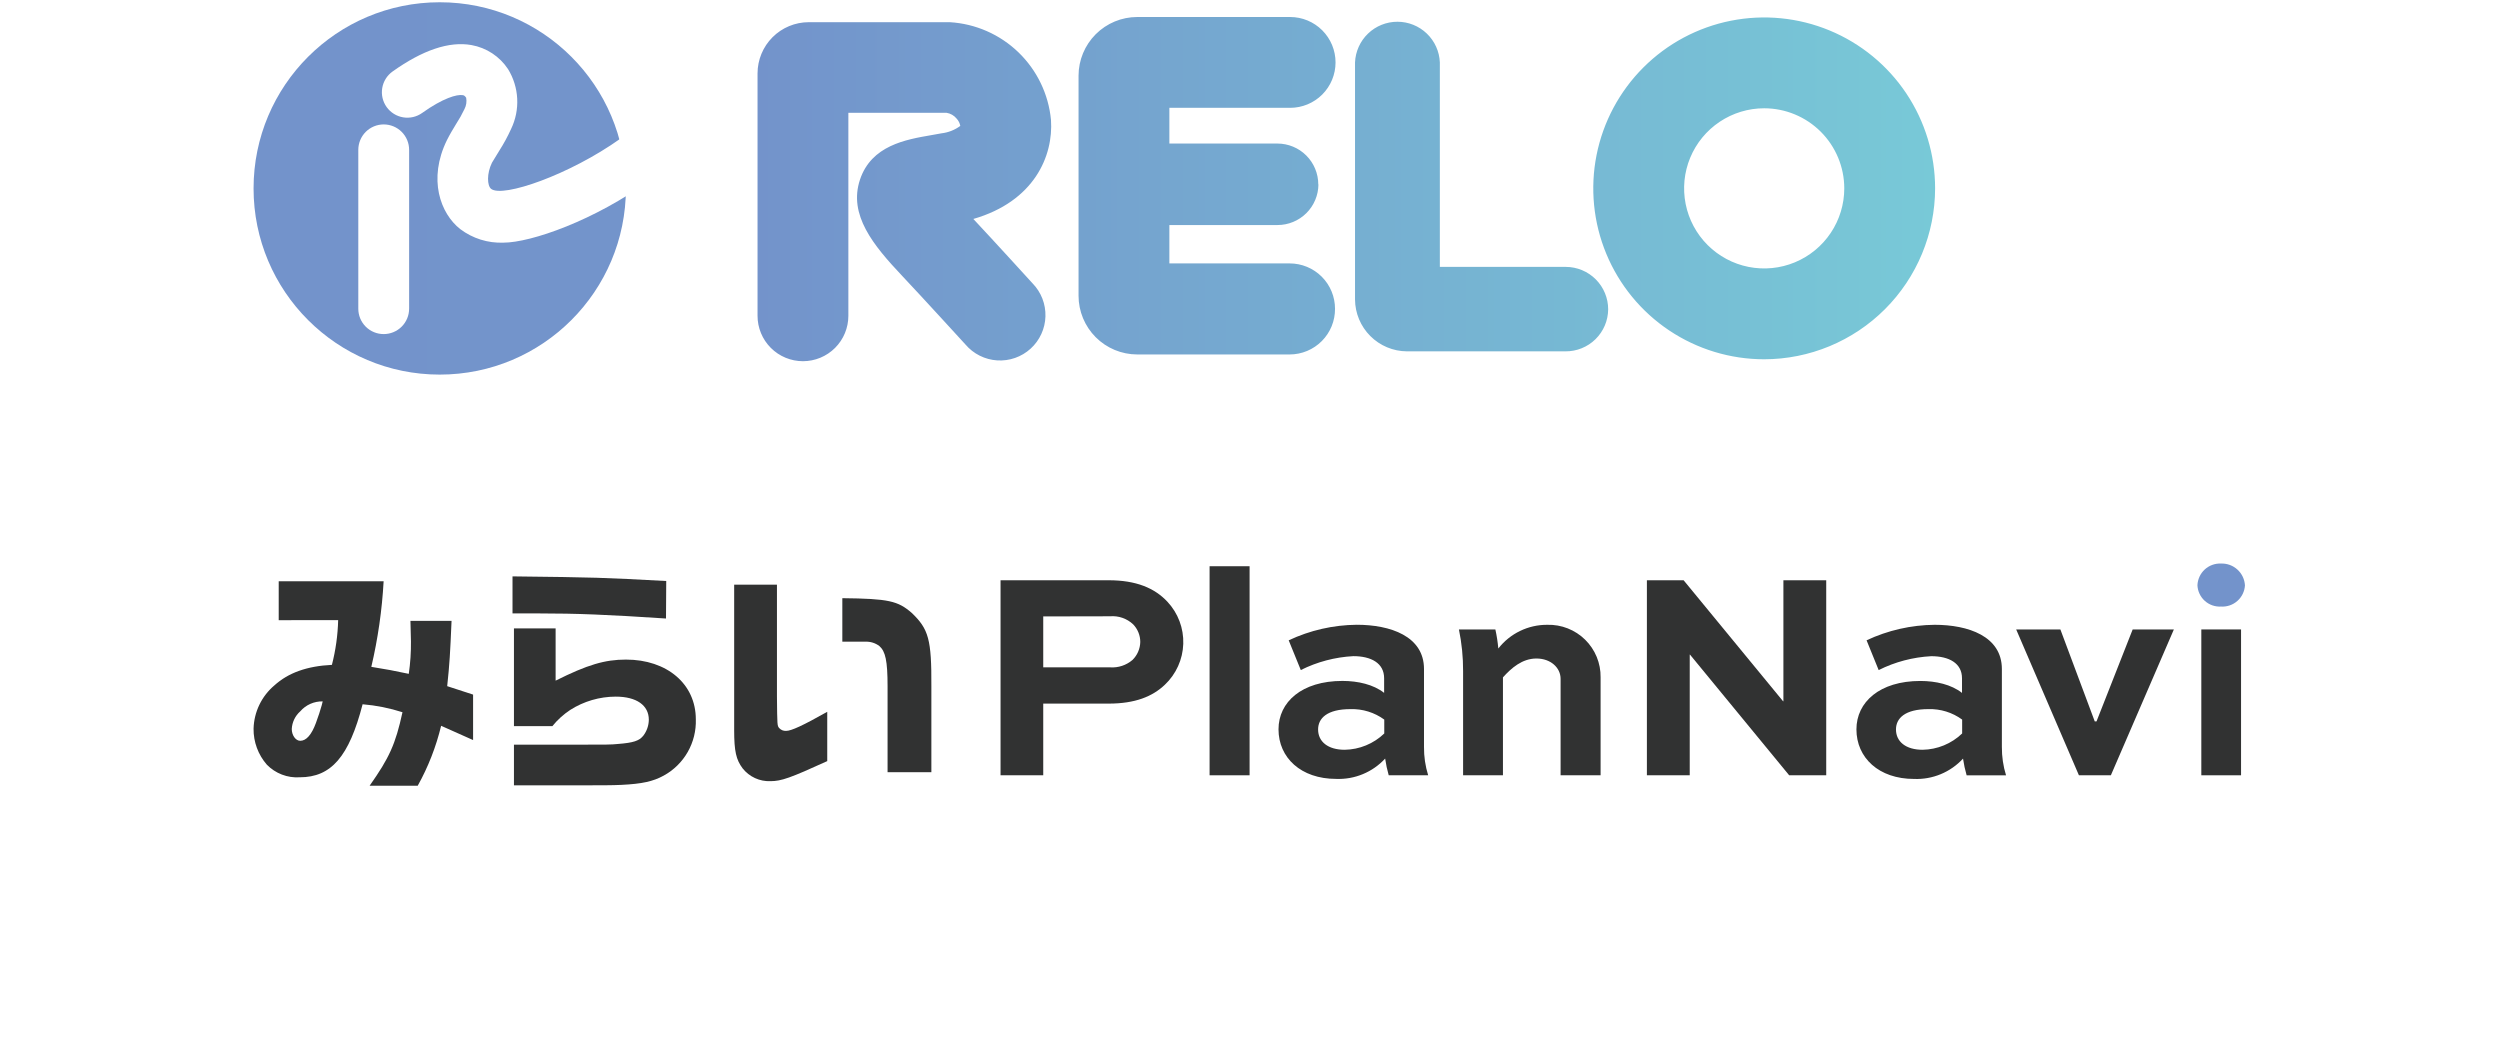 <svg width="397" height="165" viewBox="0 0 397 165" fill="none" xmlns="http://www.w3.org/2000/svg">
<path d="M127.509 57.359C126.561 57.359 125.622 57.172 124.746 56.809C123.87 56.446 123.075 55.913 122.405 55.242C121.735 54.572 121.204 53.775 120.843 52.899C120.481 52.023 120.295 51.084 120.297 50.135V11.654C120.3 9.501 121.156 7.436 122.677 5.913C124.198 4.389 126.261 3.531 128.415 3.524H150.826C154.916 3.767 158.784 5.465 161.731 8.311C164.678 11.157 166.511 14.963 166.896 19.042C167.296 24.771 164.226 31.983 154.567 34.771C158.038 38.477 163.72 44.724 163.979 45.006C164.653 45.699 165.181 46.521 165.531 47.422C165.881 48.324 166.046 49.286 166.017 50.253C165.988 51.219 165.764 52.17 165.36 53.048C164.956 53.927 164.379 54.715 163.664 55.366C162.949 56.017 162.11 56.518 161.198 56.838C160.286 57.158 159.319 57.292 158.353 57.231C157.388 57.17 156.446 56.916 155.581 56.483C154.716 56.05 153.947 55.448 153.32 54.712C153.249 54.641 146.496 47.23 143.273 43.818C138.673 38.947 134.697 34.112 136.567 28.524C138.379 23.089 143.861 22.159 147.861 21.465L149.508 21.171C150.59 21.046 151.62 20.64 152.496 19.995C152.413 19.553 152.205 19.145 151.897 18.818C151.496 18.332 150.931 18.01 150.308 17.912H134.72V50.147C134.72 51.094 134.534 52.032 134.171 52.907C133.809 53.782 133.278 54.577 132.608 55.247C131.938 55.916 131.143 56.448 130.268 56.81C129.393 57.172 128.456 57.359 127.509 57.359ZM212.001 49.041C212.003 48.094 211.818 47.156 211.456 46.28C211.094 45.404 210.563 44.608 209.893 43.939C209.223 43.269 208.427 42.737 207.552 42.376C206.676 42.014 205.737 41.828 204.79 41.83H185.696V17.124H204.872C206.785 17.124 208.619 16.364 209.972 15.012C211.324 13.659 212.084 11.825 212.084 9.912C212.084 8 211.324 6.166 209.972 4.813C208.619 3.461 206.785 2.701 204.872 2.701H180.59C178.12 2.704 175.752 3.687 174.005 5.433C172.258 7.18 171.276 9.548 171.273 12.018V46.959C171.273 49.431 172.254 51.802 174.001 53.552C175.748 55.301 178.118 56.285 180.59 56.288H204.813C205.761 56.285 206.7 56.095 207.574 55.729C208.449 55.363 209.242 54.828 209.91 54.155C210.578 53.482 211.106 52.684 211.465 51.807C211.824 50.929 212.006 49.989 212.001 49.041ZM209.343 29.289C209.343 27.566 208.659 25.915 207.441 24.697C206.223 23.479 204.571 22.795 202.849 22.795H183.414C181.793 22.933 180.283 23.675 179.183 24.873C178.083 26.071 177.472 27.638 177.472 29.265C177.472 30.892 178.083 32.459 179.183 33.657C180.283 34.856 181.793 35.597 183.414 35.736H202.872C204.586 35.736 206.231 35.058 207.448 33.85C208.664 32.642 209.354 31.003 209.366 29.289H209.343ZM255.378 49.124C255.378 47.338 254.669 45.625 253.407 44.361C252.146 43.097 250.434 42.386 248.648 42.383H228.648V9.912C228.576 8.175 227.834 6.533 226.579 5.329C225.324 4.125 223.652 3.453 221.913 3.453C220.174 3.453 218.502 4.125 217.247 5.329C215.992 6.533 215.251 8.175 215.178 9.912V47.559C215.193 49.739 216.066 51.824 217.607 53.365C219.148 54.906 221.234 55.779 223.413 55.794H248.589C249.473 55.802 250.35 55.636 251.169 55.304C251.989 54.974 252.735 54.484 253.365 53.865C253.995 53.245 254.498 52.508 254.843 51.695C255.188 50.881 255.37 50.008 255.378 49.124ZM307.295 29.912C307.295 24.544 305.703 19.297 302.721 14.834C299.738 10.37 295.499 6.892 290.54 4.837C285.581 2.783 280.124 2.246 274.859 3.293C269.594 4.34 264.758 6.925 260.962 10.721C257.167 14.517 254.582 19.352 253.534 24.617C252.487 29.882 253.025 35.339 255.079 40.299C257.133 45.258 260.612 49.497 265.075 52.479C269.538 55.461 274.786 57.053 280.154 57.053C287.349 57.044 294.247 54.181 299.335 49.093C304.423 44.006 307.285 37.108 307.295 29.912ZM292.871 29.912C292.871 32.428 292.125 34.886 290.728 36.977C289.331 39.069 287.344 40.699 285.02 41.661C282.697 42.624 280.14 42.876 277.673 42.385C275.206 41.895 272.94 40.683 271.161 38.905C269.383 37.126 268.171 34.86 267.681 32.393C267.19 29.926 267.442 27.369 268.404 25.045C269.367 22.722 270.997 20.735 273.088 19.338C275.18 17.941 277.639 17.195 280.154 17.195C283.525 17.198 286.758 18.539 289.143 20.923C291.527 23.307 292.868 26.54 292.871 29.912Z" fill="url(#paint0_linear_2973_60207)"/>
<path d="M69.83 59.487C86.158 59.487 99.394 46.251 99.394 29.923C99.394 13.595 86.158 0.359 69.83 0.359C53.502 0.359 40.266 13.595 40.266 29.923C40.266 46.251 53.502 59.487 69.83 59.487Z" fill="url(#paint1_linear_2973_60207)"/>
<path d="M60.934 53.052C60.403 53.053 59.878 52.95 59.388 52.748C58.897 52.546 58.452 52.249 58.077 51.873C57.702 51.498 57.405 51.053 57.202 50.563C57 50.072 56.897 49.547 56.898 49.017V23.794C56.898 23.264 57.003 22.739 57.206 22.249C57.408 21.76 57.706 21.315 58.08 20.94C58.455 20.565 58.9 20.268 59.389 20.065C59.879 19.863 60.404 19.758 60.934 19.758C61.464 19.758 61.988 19.863 62.478 20.065C62.968 20.268 63.412 20.565 63.787 20.94C64.162 21.315 64.459 21.76 64.662 22.249C64.865 22.739 64.969 23.264 64.969 23.794V49.017C64.969 50.087 64.544 51.113 63.787 51.87C63.03 52.627 62.004 53.052 60.934 53.052ZM79.933 38.534C77.471 38.626 75.053 37.866 73.087 36.382C69.934 33.911 67.934 28.452 70.969 22.264C71.439 21.323 71.945 20.488 72.439 19.676C72.932 18.923 73.372 18.136 73.757 17.323C74.047 16.77 74.142 16.136 74.028 15.523C73.781 15.158 73.628 15.135 73.487 15.111C72.569 14.947 70.334 15.582 67.04 17.935C66.608 18.244 66.119 18.465 65.602 18.585C65.085 18.705 64.549 18.722 64.025 18.635C62.967 18.46 62.022 17.872 61.398 17C60.774 16.127 60.522 15.043 60.698 13.985C60.873 12.927 61.462 11.982 62.334 11.358C67.122 7.947 71.334 6.523 74.875 7.158C76.049 7.368 77.169 7.814 78.166 8.469C79.163 9.124 80.016 9.975 80.674 10.97C81.547 12.389 82.048 14.004 82.132 15.667C82.216 17.33 81.881 18.988 81.157 20.488C80.62 21.672 79.999 22.816 79.298 23.911C78.875 24.582 78.487 25.229 78.122 25.84C77.275 27.57 77.357 29.488 77.992 29.993C79.828 31.441 90.439 27.77 98.522 22.017C99.393 21.393 100.478 21.141 101.536 21.316C102.594 21.492 103.539 22.08 104.162 22.952C104.787 23.824 105.039 24.909 104.863 25.967C104.688 27.024 104.099 27.969 103.227 28.593C94.451 35.005 84.298 38.534 79.933 38.534Z" fill="white"/>
<g filter="url(#filter0_d_2973_60207)">
<path d="M44.259 98.484V92.308H60.92C60.668 96.886 60.013 101.433 58.965 105.896C61.766 106.359 62.185 106.433 64.913 107.006C65.163 105.302 65.278 103.581 65.259 101.859C65.259 101.242 65.222 100.014 65.178 98.595H71.707C71.479 103.889 71.399 105.315 71.015 108.962L75.126 110.301V117.521L70.052 115.256C69.25 118.585 67.999 121.788 66.332 124.778H58.693C61.803 120.367 62.803 118.212 63.913 113.102C61.858 112.441 59.734 112.017 57.582 111.837C55.428 120.168 52.59 123.433 47.597 123.433C46.634 123.496 45.669 123.349 44.768 123.004C43.867 122.659 43.051 122.123 42.377 121.433C40.994 119.85 40.243 117.814 40.266 115.712C40.302 114.4 40.615 113.109 41.184 111.926C41.753 110.743 42.565 109.693 43.568 108.845C45.773 106.845 48.752 105.771 52.707 105.58C53.306 103.258 53.639 100.875 53.7 98.477L44.259 98.484ZM47.678 112.962C47.279 113.316 46.954 113.746 46.723 114.228C46.492 114.709 46.359 115.231 46.332 115.764C46.332 116.756 46.95 117.639 47.678 117.639C48.634 117.639 49.479 116.683 50.171 114.801C50.516 113.881 50.906 112.69 51.09 111.999C51.134 111.845 51.17 111.653 51.244 111.381C50.57 111.366 49.9 111.499 49.284 111.773C48.668 112.046 48.119 112.452 47.678 112.962Z" fill="#313232"/>
<path d="M105.761 98.22C96.467 97.602 91.519 97.411 85.534 97.411H81.387V91.529C94.783 91.683 95.623 91.72 105.798 92.264L105.761 98.22ZM81.615 118.256H90.137C96.894 118.256 96.894 118.256 98.158 118.139C100.614 117.947 101.497 117.639 102.152 116.837C102.71 116.109 103.02 115.219 103.034 114.3C103.034 111.999 101.078 110.624 97.776 110.624C95.218 110.629 92.714 111.361 90.556 112.734C89.484 113.442 88.527 114.31 87.718 115.308H81.615V99.793H88.232V108.087C93.299 105.551 96.062 104.742 99.4 104.742C105.931 104.742 110.497 108.624 110.497 114.227C110.555 116.043 110.109 117.841 109.21 119.419C108.309 120.997 106.989 122.295 105.393 123.168C103.702 124.094 101.975 124.477 98.674 124.638C97.064 124.712 95.834 124.712 90.188 124.712H81.615V118.256Z" fill="#313232"/>
<path d="M123.38 92.844V110.615C123.425 115.226 123.425 115.226 123.727 115.608C123.864 115.764 124.039 115.887 124.232 115.966C124.425 116.045 124.634 116.078 124.843 116.064C125.644 116.064 127.49 115.226 131.366 113.034V120.865C125.484 123.549 124.071 124.049 122.343 124.049C121.501 124.082 120.661 123.915 119.895 123.562C119.128 123.21 118.456 122.681 117.931 122.02C116.894 120.637 116.586 119.292 116.586 115.954V92.844H123.38ZM140.946 122.63V108.968C140.946 104.932 140.607 103.439 139.644 102.593C139.012 102.112 138.232 101.868 137.439 101.902H133.762V94.991C141.116 95.071 142.586 95.417 144.791 97.336C147.474 99.902 147.939 101.557 147.902 109.005V122.63H140.946Z" fill="#313232"/>
<path d="M158.887 123.115V92.145H176.055C180.415 92.145 183.357 93.38 185.394 95.564C187.08 97.371 187.983 99.773 187.903 102.244C187.823 104.715 186.767 107.054 184.967 108.748C183.025 110.594 180.276 111.733 176.055 111.733H165.666V123.115H158.887ZM165.666 97.888V105.976H176.291C177.586 106.065 178.865 105.64 179.849 104.792C180.612 104.038 181.052 103.018 181.076 101.946C181.076 100.901 180.67 99.897 179.945 99.145C179.456 98.686 178.875 98.335 178.243 98.114C177.609 97.894 176.937 97.809 176.268 97.866L165.666 97.888Z" fill="#313232"/>
<path d="M192.082 123.116V89.918H198.434V123.116H192.082Z" fill="#313232"/>
<path d="M204.645 101.682C208.029 100.09 211.716 99.247 215.455 99.212C220.77 99.212 226.131 101.02 226.131 106.234V118.608C226.116 120.136 226.34 121.657 226.792 123.116H220.528C220.279 122.245 220.09 121.358 219.961 120.461C218.976 121.531 217.771 122.373 216.426 122.93C215.083 123.488 213.636 123.746 212.182 123.689C206.587 123.689 203.027 120.322 203.027 115.814C203.027 111.498 206.704 108.131 213.182 108.131C215.646 108.131 218.109 108.697 219.799 110.028V107.704C219.799 105.285 217.711 104.197 214.911 104.197C212.005 104.349 209.164 105.1 206.565 106.403L204.645 101.682ZM219.822 116.476V114.27C218.269 113.138 216.383 112.553 214.461 112.608C210.712 112.608 209.314 114.079 209.314 115.837C209.314 117.778 210.88 119.064 213.535 119.064C215.882 119.027 218.13 118.102 219.822 116.476Z" fill="#313232"/>
<path d="M245.713 99.219C246.823 99.188 247.928 99.382 248.961 99.789C249.993 100.196 250.934 100.807 251.724 101.587C252.515 102.366 253.139 103.298 253.562 104.325C253.982 105.352 254.192 106.454 254.175 107.564V123.115H247.823V107.799C247.823 106.042 246.257 104.571 243.986 104.571C241.713 104.571 239.999 106.094 238.669 107.564V123.115H232.339V106.571C232.349 104.349 232.127 102.131 231.676 99.954H237.463C237.685 100.953 237.841 101.964 237.934 102.983C238.855 101.802 240.036 100.848 241.385 100.196C242.734 99.543 244.214 99.209 245.713 99.219Z" fill="#313232"/>
<path d="M290.004 92.145V123.115H284.121L268.372 103.954H268.329V123.115H261.527V92.145H267.358L283.152 111.358H283.204V92.145H290.004Z" fill="#313232"/>
<path d="M296.412 101.681C299.798 100.092 303.487 99.251 307.228 99.218C312.537 99.218 317.898 101.027 317.898 106.24V118.615C317.886 120.142 318.109 121.663 318.559 123.122H312.301C312.051 122.252 311.86 121.365 311.728 120.468C310.743 121.538 309.538 122.381 308.193 122.938C306.85 123.496 305.403 123.754 303.949 123.696C298.353 123.696 294.801 120.328 294.801 115.821C294.801 111.505 298.478 108.137 304.949 108.137C307.413 108.137 309.883 108.703 311.566 110.034V107.711C311.566 105.292 309.478 104.204 306.684 104.204C303.777 104.357 300.933 105.107 298.332 106.409L296.412 101.681ZM311.589 116.475V114.27C310.037 113.136 308.15 112.551 306.228 112.608C302.485 112.608 301.081 114.078 301.081 115.836C301.081 117.777 302.648 119.064 305.308 119.064C307.653 119.025 309.897 118.1 311.589 116.475Z" fill="#313232"/>
<path d="M345.211 99.955L335.205 123.116H330.132L320.168 99.955H327.189L332.647 114.558H332.926L338.668 99.955H345.211Z" fill="#313232"/>
<path d="M349.57 123.116V99.955H355.879V123.116H349.57Z" fill="#313232"/>
<path d="M352.704 89.491C353.663 89.459 354.597 89.803 355.305 90.45C356.016 91.097 356.443 91.996 356.498 92.954C356.472 93.425 356.35 93.885 356.145 94.31C355.94 94.734 355.652 95.113 355.299 95.426C354.948 95.739 354.538 95.979 354.092 96.133C353.646 96.287 353.174 96.351 352.704 96.322C352.236 96.35 351.768 96.284 351.324 96.13C350.881 95.975 350.474 95.734 350.125 95.421C349.776 95.108 349.493 94.729 349.292 94.305C349.091 93.882 348.976 93.423 348.953 92.954C348.97 92.48 349.08 92.013 349.278 91.582C349.475 91.15 349.756 90.762 350.105 90.44C350.454 90.118 350.863 89.868 351.31 89.705C351.756 89.542 352.23 89.47 352.704 89.491Z" fill="url(#paint2_linear_2973_60207)"/>
</g>
<defs>
<filter id="filter0_d_2973_60207" x="0.266" y="49.487" width="396.234" height="115.291" filterUnits="userSpaceOnUse" color-interpolation-filters="sRGB">
<feFlood flood-opacity="0" result="BackgroundImageFix"/>
<feColorMatrix in="SourceAlpha" type="matrix" values="0 0 0 0 0 0 0 0 0 0 0 0 0 0 0 0 0 0 127 0" result="hardAlpha"/>
<feOffset/>
<feGaussianBlur stdDeviation="20"/>
<feComposite in2="hardAlpha" operator="out"/>
<feColorMatrix type="matrix" values="0 0 0 0 1 0 0 0 0 1 0 0 0 0 1 0 0 0 1 0"/>
<feBlend mode="normal" in2="BackgroundImageFix" result="effect1_dropShadow_2973_60207"/>
<feBlend mode="normal" in="SourceGraphic" in2="effect1_dropShadow_2973_60207" result="shape"/>
</filter>
<linearGradient id="paint0_linear_2973_60207" x1="120.297" y1="30.03" x2="307.295" y2="30.03" gradientUnits="userSpaceOnUse">
<stop stop-color="#7393CB"/>
<stop offset="1" stop-color="#78C9D7"/>
</linearGradient>
<linearGradient id="paint1_linear_2973_60207" x1="40.266" y1="1486.26" x2="3012.07" y2="1486.26" gradientUnits="userSpaceOnUse">
<stop stop-color="#7393CB"/>
<stop offset="1" stop-color="#78C9D7"/>
</linearGradient>
<linearGradient id="paint2_linear_2973_60207" x1="5945.83" y1="2651" x2="6023.23" y2="2651" gradientUnits="userSpaceOnUse">
<stop stop-color="#7393CB"/>
<stop offset="1" stop-color="#78C9D7"/>
</linearGradient>
</defs>
</svg>
